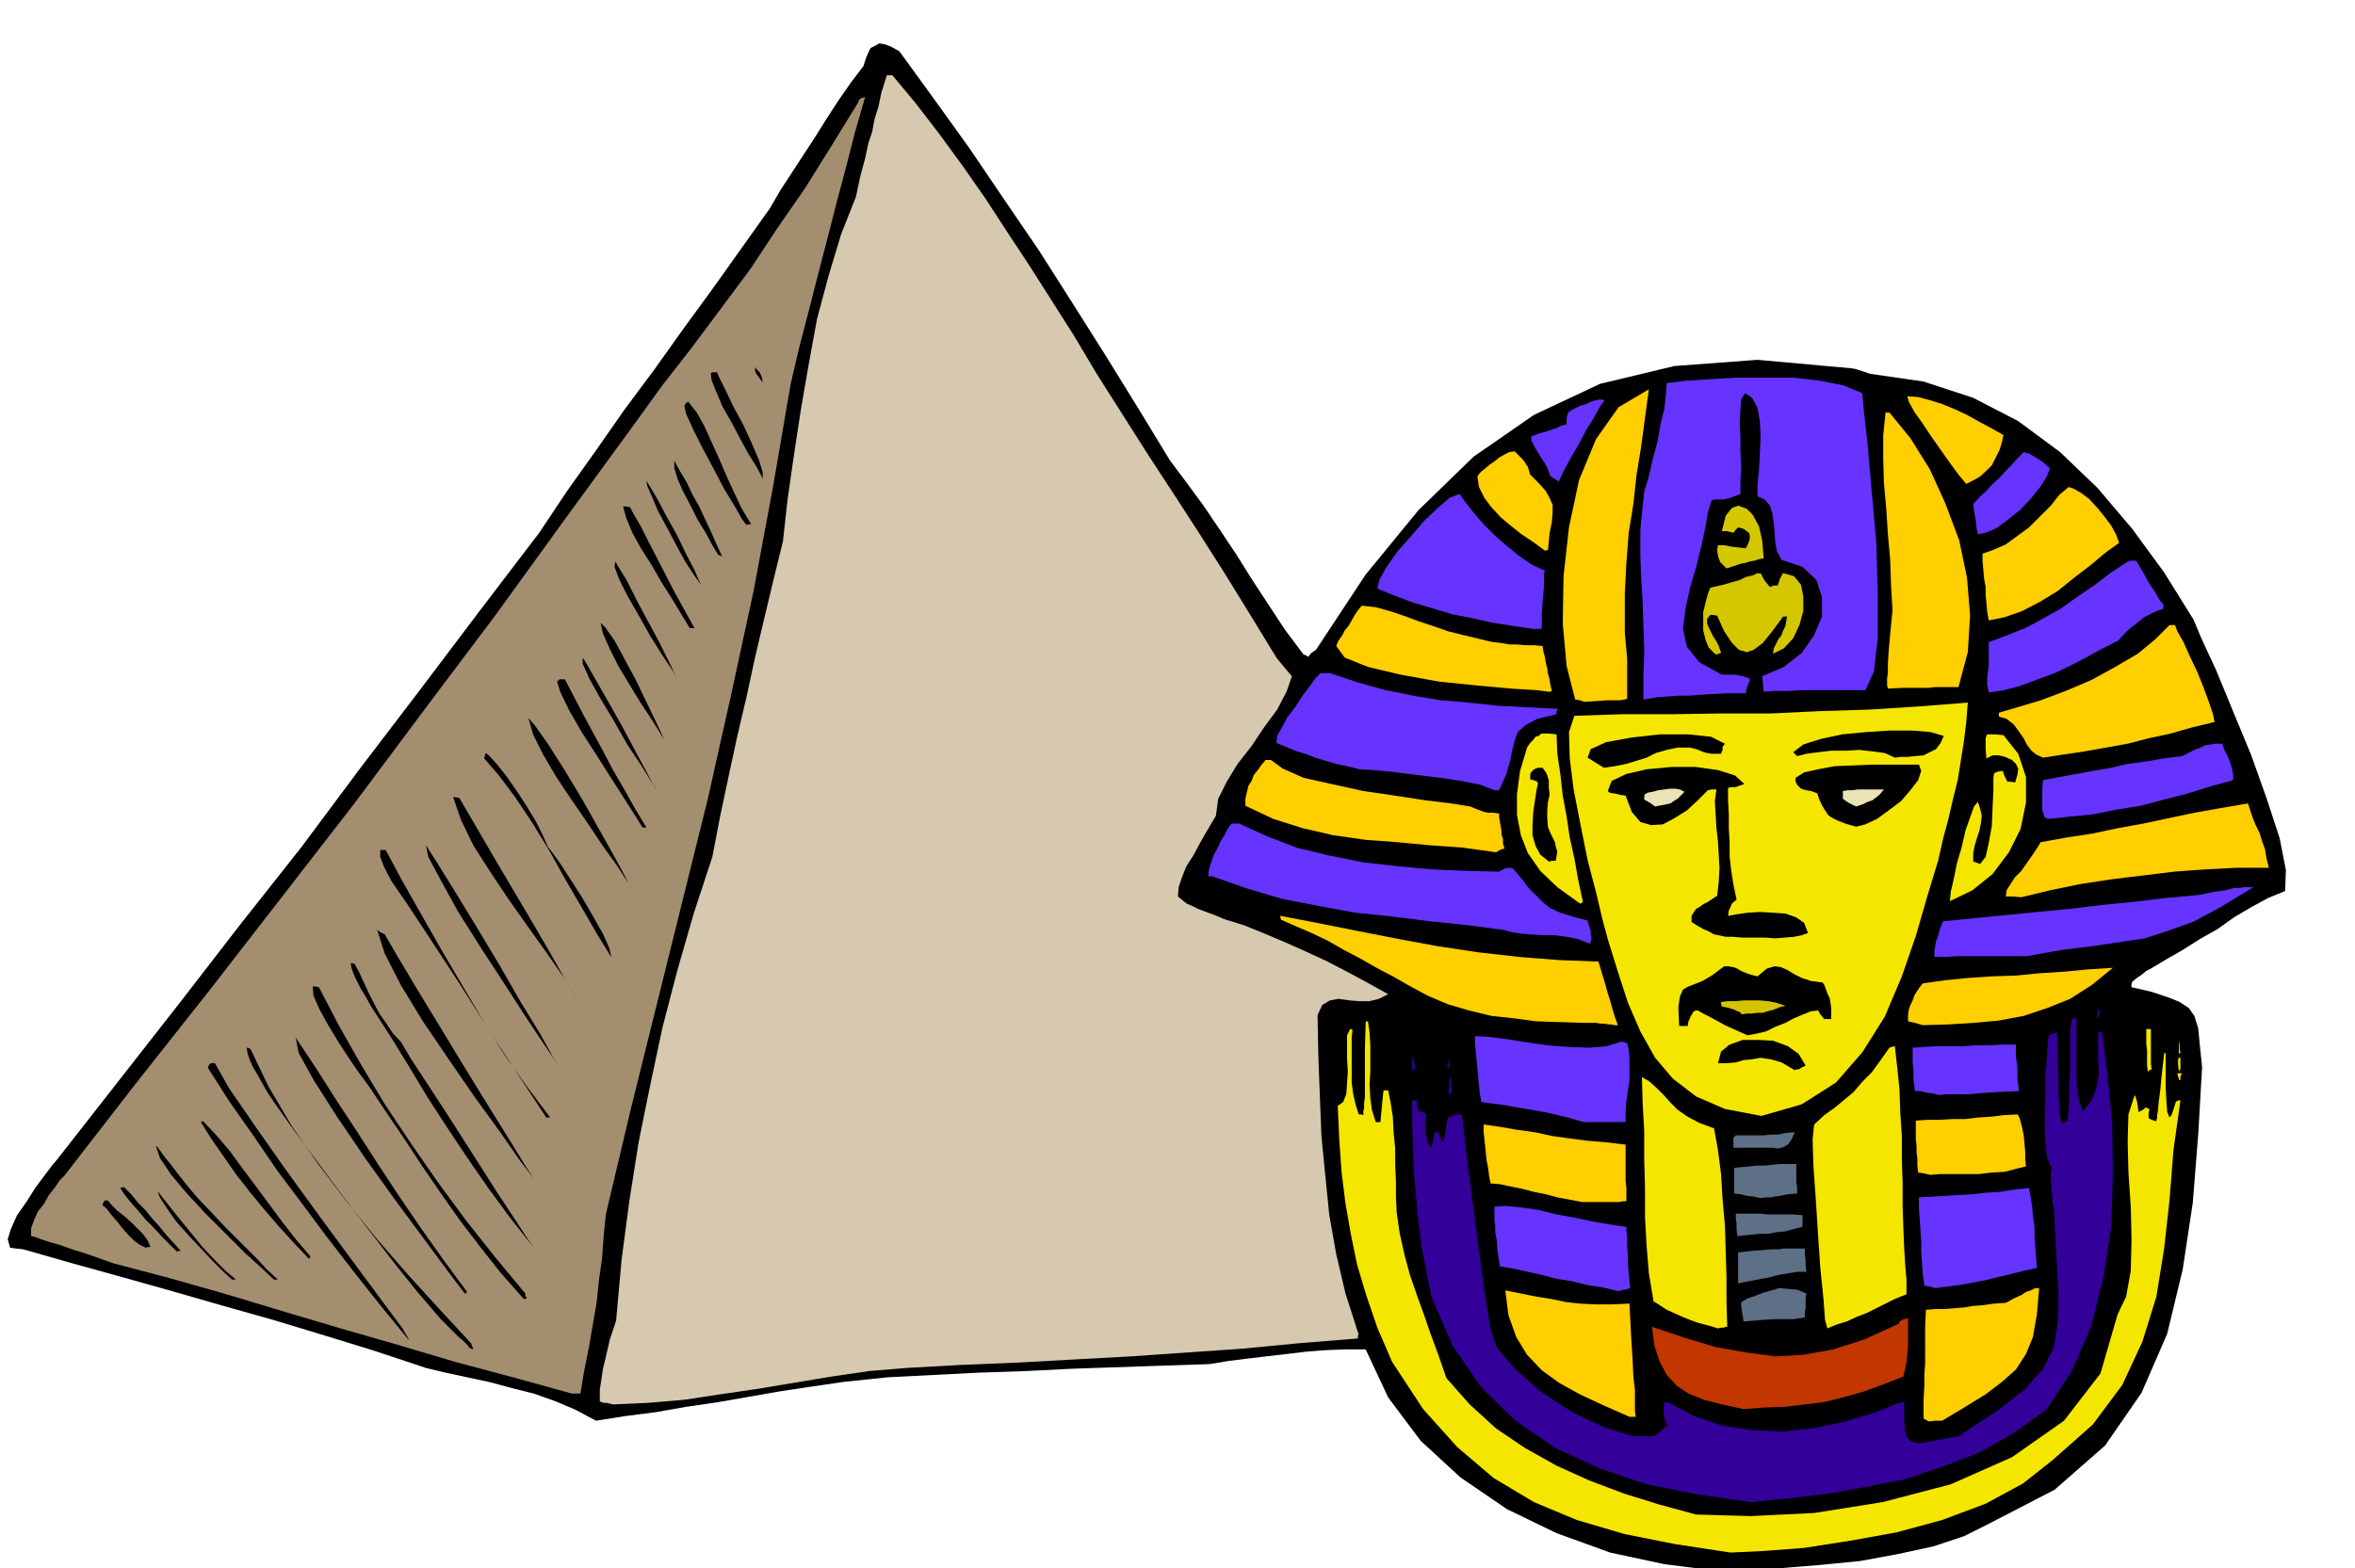 <svg xmlns="http://www.w3.org/2000/svg" fill-rule="evenodd" height="326.653" preserveAspectRatio="none" stroke-linecap="round" viewBox="0 0 3035 2022" width="490.455"><style>.brush1{fill:#000}.pen1{stroke:none}.brush2{fill:#f5e600}.brush3{fill:#309}.brush4{fill:#ffcf00}.brush8{fill:#5e7085}.brush9{fill:#63f}.brush12{fill:#d4c700}</style><path class="pen1 brush1" d="m2216 2026-71-9-70-15-69-25-64-31-60-41-51-47-42-56-29-62h-26l-25 1-26 2-25 3-26 3-25 3-24 3-24 4-60 2-59 2-59 2-59 3-60 2-59 3-59 3-57 6-41 6-40 6-40 7-40 7-41 6-40 7-39 5-38 6-26-14-26-11-28-10-28-7-30-8-28-6-28-6-25-6-66-22-65-20-66-20-64-18-66-19-64-18-65-18-63-18-9-1-8-1-3-11 4-13 8-18 12-17 12-19 12-16 9-12 6-7 79-101 79-101 78-101 79-100 76-102 77-101 77-102 77-101 36-54 37-52 37-53 38-51 37-52 38-52 37-52 37-52 14-24 15-23 15-23 15-23 15-24 15-23 16-23 16-21 3-10 3-7 3-6 6-3 5-3 7 1 8 3 11 6 45 62 46 64 44 65 45 66 42 66 43 68 42 68 42 69 21 28 22 30 21 31 22 33 20 32 21 32 21 32 24 32 3 1 3 2 4-5 6-4 64-97 68-83 71-69 78-54 85-40 96-23 107-8 122 11 5 1 6 2 6 2 6 2 69 10 64 21 58 30 54 40 48 46 45 53 41 56 38 61 10 24 19 41 21 51 24 58 20 56 17 52 8 41-1 27-22 9-22 12-22 13-21 15-23 13-22 14-21 12-20 12-6 3-6 5-6 4-6 5-1 3v4l26 6 21 7 15 6 12 8 7 10 5 16 2 21 3 29-5 87-7 88-13 86-20 83-33 76-47 68-65 57-85 44-32 16-39 13-46 10-49 9-51 5-49 4-44 2-37 2z"/><path class="pen1 brush2" d="m2230 2002-72-11-65-13-61-18-55-23-52-31-47-40-44-49-40-61-19-44-14-41-12-40-8-39-7-40-5-40-3-42-2-44 7-5 4-10 1-14 1-15-1-17v-30l4-8h1l2 1-1 10v58l2 15 3 13 4 13h3l3 1v-5l1-4v-6l1-9v-61l1-35 1-1h2l2 14 1 17v34l-1 17 1 17 2 15 5 16h6l1-11 1-10 1-11 1-9h6l3 15 3 19 1 20 2 21v21l1 21v20l1 21 4 27 6 27 7 26 9 26 9 25 9 26 10 27 10 29 30 34 34 31 37 25 41 23 42 19 45 17 45 14 48 13 70 2 82-4 88-14 88-23 79-35 67-47 47-61 22-76 11-23 6-33 1-40-1-43-3-44-1-40 1-35 8-25 1 2 2 6 1 6 1 8 4-2 3-2 2-2 5 2-1 6v6l4 2 6 2v-2l1-2v-4l1-6 1-11 2-15 2-21 3-26v-1h2v45l1 18 1 13 3 7 3-4 5-16 3-2h3l-9 64-5 64-7 63-10 62-18 58-26 56-38 51-52 46-38 30-48 26-56 21-59 16-61 11-58 9-52 4-43 2z"/><path class="pen1 brush3" d="m2256 1937-69-10-65-13-62-21-56-26-52-36-44-43-36-53-27-62-7-34-6-32-4-32-3-31-3-32-1-31-1-31v-31h6v6l2 7 4 2 6 2-1 10v16l2 6 1 6 4 6 1-2 1-2v-3l1-3 1-5 1-5h5l2 6 4 7 2-9 1-5v-4l1-4 1-5 2-6 4-1 4-1 3-1h6l8 68 7 53 5 39 4 30 3 23 3 20 3 20 4 24 8 24 24 28 33 29 40 26 40 19 38 12h28l17-14-4-9-1-8v-7l1-6h3l3 1 32 17 35 12 38 6 40 2 39-4 39-8 38-11 35-14 3-1h4v21l1 16 3 9 7 6 8 1 12-2 17-3 22-4 50-33 36-28 23-26 14-28 5-33 1-38-3-48-3-60-2-9v-7l-1-6v-6l-1-6v-12l1-6-6-13-2-20-1-27 1-28v-29l2-25 1-19 1-9 4-3 7-2 1 34 1 27v20l1 14v8l1 6 1 4 1 5 3-2h4l2-17 1-17v-17l1-17v-50l2-15 3-1h3v77l1 17 3 14 4 12 9-10 6-12 4-14 2-14-1-16v-36h5l7 55 6 61 1 65-2 68-10 66-16 64-25 58-33 50-42 30-44 25-47 18-47 16-50 10-50 9-51 6-50 5z"/><path class="pen1 brush4" d="m2486 1833-4-2-3-2v-24l1-18v-15l1-13v-48l1-22 12-1h12l12-1 13-1 12-2 13-1 14-2 15-1 11-6 9-4 6-4 6-2 6-3h5l-3 34-5 29-9 22-13 20-18 16-21 16-26 16-30 18h-9l-8 1zm-386-6-34-15-30-14-27-15-22-16-19-20-14-23-10-28-4-32 20 4 20 4 19 3 19 4 18 2 20 1h21l23-1 2 40 2 32 1 22 2 17v27l1 8h-8z"/><path class="pen1" style="fill:#c23600" d="m2247 1817-28-6-23-6-20-8-15-10-13-14-9-17-7-21-3-24 42 14 40 12 39 7 38 5 36-2 39-7 40-13 44-20 1-3 2-1 3-2 6-1v36l-1 10-1 11-2 9-2 9-28 11-25 9-25 7-24 6-25 3-25 3-27 1-27 2z"/><path class="pen1" style="fill:#d6c9b0" d="m790 1811-8-2h-4l-3-1-2-1v-15l2-13 2-14 3-12 3-13 3-13 4-12 4-12 7-78 10-76 12-76 15-74 16-75 19-73 21-73 24-73 10-52 11-52 11-51 12-51 11-51 12-51 12-50 12-49 6-54 8-56 9-59 10-58 11-60 15-56 16-53 19-48 6-28 6-22 4-19 5-15 3-16 5-16 4-19 7-22h7l30 36 30 39 30 41 30 43 28 43 29 44 28 44 28 44 31 52 33 52 33 52 34 52 33 51 33 52 32 52 33 54 4 5 5 6 5 6 6 7-7 20-12 23-17 23-16 24-18 23-14 23-11 22-3 22-6 10-7 12-8 14-8 15-9 14-6 15-4 12-1 12 5 4 6 5 7 3 8 4 8 3 8 3 8 3 9 4 26 8 27 11 26 11 27 12 26 12 27 14 26 14 27 15-12 6-12 3h-14l-12-1-14-2-11 2-10 6-6 13 1 53 2 52 2 51 5 51 5 50 9 51 12 51 17 53-1 1v4l-75 6-73 7-72 5-72 5-73 4-72 4-73 3-72 4-48 4-48 7-48 8-48 8-48 7-46 7-47 4-45 2z"/><path class="pen1" style="fill:#a38f70" d="m737 1797-76-21-75-20-74-22-73-21-74-22-73-22-74-21-72-19-31-11-22-7-17-6-11-3-9-3-6-2-5-2-5-1v-10l4-11 5-11 8-10 6-11 8-10 6-9 6-6 93-120 94-119 93-120 93-120 91-122 91-121 89-123 89-122 36-50 39-50 38-51 38-51 35-53 36-52 33-53 32-52 3-5 1-3 2-2 6-2-13 45-12 47-12 45-12 47-12 46-12 47-12 46-11 47-23 134-25 134-29 134-30 134-33 133-33 133-33 133-32 135-3 28-2 29-4 28-3 29-5 29-5 29-6 30-5 30h-11z"/><path class="pen1 brush1" d="m605 1738-3-4-5-5-5-4-6-6-8-8-10-10-30-35-28-35-27-35-27-35-27-36-26-35-26-35-24-34-6-9-5-8-5-9-5-9-6-10-4-9-3-9-1-7h2l3 2 23 48 30 51 34 49 38 50 38 47 41 47 41 45 39 42 1 3 2 5-3-1-2-1zm-79-11-36-44-34-43-34-44-32-43-33-44-30-44-31-44-28-44 1-3 1-2 3-1h4l18 32 33 48 40 57 45 62 42 57 37 50 26 35 10 17-1-2h-1z"/><path class="pen1 brush2" d="m2214 1713-13-4-12-3-11-4-10-4-11-5-9-4-9-6-8-5-6-36-3-36-2-37v-37l-1-37v-36l-2-36-1-34 9 5 10 9 9 9 9 10 9 9 13 9 15 8 19 7 5 28 4 31 2 33 3 33 1 33 1 33v32l1 33h-3l-1 1h-4l-4 1zm141 0-3-11-2-27-4-39-3-44-3-47-3-42-1-34 2-19 13-12 14-10 12-10 12-10 11-13 12-12 11-15 12-17 3-1 4-1 3 27 3 29 1 30 2 30v30l1 30v30l1 30 1 23 1 18 1 13 1 11v19l-15 6-12 6-12 6-12 6-13 5-13 6-13 4-12 5z"/><path class="pen1 brush8" d="m2247 1704-1-7-1-6-1-6v-6l9-5 9-3 10-4 11-3 10-3 11 1 12 1 12 5-1 6v13l-1 5v7h-3l-2 1h-4l-5 1h-23l-18 1-24 2z"/><path class="pen1 brush1" d="m675 1675-30-34-26-33-26-34-24-34-24-35-23-35-23-34-22-33-5-7-9-12-13-19-13-20-14-23-11-20-8-18-1-12h3l5 1 26 50 29 51 30 50 34 51 34 49 36 49 38 48 39 47v3l2 3-3 1h-1zm-76-7-22-29-31-42-37-50-38-53-36-53-30-47-20-36-4-20 26 39 26 41 27 41 27 42 27 41 28 41 29 41 31 42-2 2h-1z"/><path class="pen1 brush9" d="m2086 1665-21-5-20-3-20-5-19-3-19-5-18-4-18-4-18-3-3-19-1-14-2-11v-8l-1-7v-18l15-1 20 2 21 3 24 6 23 4 23 5 23 4 21 3v5l1 9v11l1 12v11l1 12 1 10 1 9-3 1-2 1h-4l-6 2zm408-4-7-2-7-1-2-15-1-14-1-14v-14l-1-15-1-14-1-14v-14l17-1 17-1 17-1 18-1 17-2 18-1 18-3 20-2 2 12 2 12 1 13 2 13v13l1 13 1 13 1 14-18 4-16 4-17 4-16 4-16 3-16 3-16 2-16 2z"/><path class="pen1 brush8" d="M2240 1655v-40l18-2 14-1 11-1h9l7-1h27v7l1 8v7l1 8h-12l-12 2-12 2-11 3-11 2-10 2-11 2-9 2z"/><path class="pen1 brush1" d="m299 1650-11-10-13-13-16-17-16-17-16-18-12-17-9-14-3-8 8 10 11 14 12 15 14 17 13 16 15 16 14 14 14 12h-5zm54 0-16-15-22-20-25-25-25-25-25-27-20-24-14-21-5-15h1l3 4 3 4 5 7 6 7 9 12 11 14 15 18 20 21 16 17 13 13 11 11 9 9 10 10 10 11 15 14h-5zm45-27-20-21-19-21-19-22-18-22-18-23-16-23-16-23-13-21 1-1h2l16 17 18 21 16 22 18 24 17 23 17 23 18 23 18 21-1 3h-1zm-170-9-10-10-10-10-10-11-10-10-10-12-9-10-8-10-6-9 2-1h3l9 9 9 11 9 9 9 11 9 10 9 11 9 10 10 11h-3l-2 1zm-40-5-8-4-7-5-8-8-7-8-8-10-7-8-6-8-5-4 1-3 2-3h4l5 6 7 7 9 7 9 8 7 7 8 8 6 8 4 9h-3l-3 1zm500 0-30-38-28-38-27-39-26-39-26-40-24-40-24-39-24-37-5-9-4-7-5-8-3-6-4-8-3-7-2-6-1-6h2l3 1 6 11 6 13 6 13 7 14 7 13 9 13 8 12 11 12 13 22 23 35 28 43 30 47 28 44 25 38 17 26 7 10z"/><path class="pen1 brush8" d="m2239 1594-1-9v-7l-1-7v-6h31l11 1h32l12 1v15l-12 3-11 3-11 1-10 2h-11l-9 1-11 1-9 1z"/><path class="pen1 brush4" d="m2039 1550-16-3-16-3-15-4-15-3-15-4-15-3-14-3-12-1-2-10-1-9-2-10-1-9-1-10-1-9-1-10v-9l21 3 23 4 22 3 23 5 22 3 23 3 24 2 25 3v47l1 9v17h-4l-6 1h-47z"/><path class="pen1 brush8" d="m2269 1545-9-2-9-1-8-2-8-1v-33l9-1 11-1 9-1h11l9-1 11-1h20v24l1 5v9l-12 1-9 2-8 1-4 1h-7l-7 1z"/><path class="pen1 brush1" d="m688 1520-19-25-25-36-32-44-33-48-34-50-28-46-21-41-10-31 4 3 6 3 15 26 25 42 31 51 34 56 32 52 28 45 19 31 8 12z"/><path class="pen1 brush4" d="m2488 1515-9-2-7-1-1-9v-9l-1-8v-8l-1-9v-24l15-1h16l16-1h17l16-2 17-1 16-2 18-1 2 3 2 6 2 8 2 10 1 10 1 11v10l1 9-12 3-15 4-17 1-17 2h-50l-12 1z"/><path class="pen1 brush8" d="M2256 1480h-22v-13l3-3h36l9-1h10l9-2 12-1-4 9-4 6-6 4-7 2-9-1h-27z"/><path class="pen1 brush9" d="m2041 1447-17-5-16-4-18-4-17-3-18-3-16-3-16-2-14-2-2-12-1-10-1-11-1-10-1-11-1-10-1-11v-10l18 1 23 3 25 4 28 4 27 2 26 1 23-2 19-6 3 1 4 1 2 9 1 12v27l-2 13-2 14-1 13v14h-54z"/><path class="pen1 brush1" d="m704 1441-65-99-49-77-38-58-27-41-20-29-10-19-5-13v-9h7l22 41 25 44 25 44 27 46 26 44 28 45 29 41 30 40h-5z"/><path class="pen1 brush2" d="m2270 1439-47-9-37-16-30-23-23-27-19-34-16-37-13-40-13-42-7-26-8-34-11-42-9-45-9-46-5-40-1-34 7-21 61-2h64l63-1h65l63-3 64-2 63-4 64-5-2 25-3 25-4 25-4 25-6 24-6 26-7 26-6 27-14 46-15 52-18 52-22 52-29 46-34 39-44 28-52 15z"/><path class="pen1 brush9" d="m2499 1412-8-2-8-1-8-2h-7l-1-8-1-7v-13l-1-8v-20l15-1 16-1h34l16-1h17l17-1h18v15l1 7 1 8v15l1 7 1 8-23 1-17 1-14 1-10 1h-29l-10 1z"/><path class="pen1 brush3" d="M1867 1412v-7l1-6v-6l1-6v2l1 3v9l1 7-2 2-2 2z"/><path class="pen1 brush2" d="m2810 1393-2-1v-1l-1-3-1-4h6l-2 4v5z"/><path class="pen1 brush3" d="M1820 1382v-16l1-5 1 8 2 8-2 2-2 3z"/><path class="pen1 brush2" d="m2768 1382-1-8v-20l-1-7v-20h6v45l1 7-3 1-2 2z"/><path class="pen1 brush1" d="m2313 1380-17-10-14-4-13-2-11 2-11 1-10 3-12 1h-11l4-15 11-9 17-6h20l19 1 19 7 14 10 9 15-6 3-3 2h-3l-2 1z"/><path class="pen1 brush2" d="m2808 1381-1-8v-7l1-2h2v15l-1 1-1 1z"/><path class="pen1 brush3" d="m1865 1377 1-7 1-6v6l1 6h-2l-1 1z"/><path class="pen1 brush1" d="m719 1373-17-25-24-36-29-45-30-46-29-46-22-40-16-30-3-15 14 22 23 37 28 46 30 50 27 47 25 41 16 29 7 11z"/><path class="pen1 brush2" d="M2808 1359v-18 2l1 4v5l1 6h-1l-1 1z"/><path class="pen1 brush1" d="m2252 1335-9-4-9-4-11-5-9-5-11-6-8-4-7-4h-3l-3 2-2 4-1 1-1 3-2 4-1 6h-11l-1-24 2-14 4-9 7-4 8-3 10-4 12-7 16-12h5l6 1 4 1 5 3 4 2 5 2 6 2 8 2 12-10 10-3 8 1 9 4 8 5 10 5 12 4 15 2 2 3 2 5 2 6 3 6 1 6 1 7v14h-9l-5-6-3-5-9 1-10 4-12 5-11 6-13 5-12 6-13 3-11 2z"/><path class="pen1 brush4" d="m2080 1322-3-1h-4l-5-1h-5l-6-1h-15l-32-1-30-1-30-4-28-3-29-7-27-8-26-11-24-13-21-12-21-11-21-12-21-11-21-12-21-10-21-9-18-8-1-3v-2l47 9 50 10 51 10 54 10 53 8 53 6 51 4 51 2 3 10 3 10 3 10 3 11 3 9 3 11 3 10 4 11h-5zm398 0-10-3-9-2v-9l1-6 2-6 3-6 2-6 3-5 4-6 4-5 29-4 30-3 30-2 31-1 30-3 32-2 31-3 32-2-27 22-28 18-30 12-30 10-32 6-32 3-33 2-33 1z"/><path class="pen1 brush3" d="m2702 1315 1-8 1-6v1l2 1-1 5-1 4-1 1-1 2z"/><path class="pen1" style="fill:#d6c200" d="m2245 1308-3-3-3-1-4-2-3-1-7-2-6-1-1-4v-2l9-1h10l10-1h21l11 1 10 2 12 4-8 2-7 3-8 2-6 2h-7l-7 1h-7l-6 1z"/><path class="pen1 brush1" d="m747 1294-20-33-23-33-25-35-24-34-24-36-21-33-16-33-10-29h3l5 1 21 36 25 43 26 44 26 44 22 38 18 32 12 20 5 8z"/><path class="pen1 brush9" d="M2509 1234h-16v-8l1-6 1-6 2-5 3-11 4-10 40-4 41-4 40-4 42-4 41-5 41-4 42-5 43-4 19-4 15-2 11-3h8l5-1h12l-41 25-35 19-33 12-31 10-33 5-34 5-40 5-45 8h-91l-12 1z"/><path class="pen1 brush1" d="m787 1233-19-31-19-33-21-36-20-36-22-36-22-33-21-28-19-22 1-4 1-3 4 3 10 11 12 15 14 20 13 20 12 20 9 18 6 14 4 5 11 15 13 20 16 25 14 24 13 23 8 18 3 12-1-1z"/><path class="pen1 brush9" d="m2049 1217-15-6-15-3-15-2h-15l-15-1-13-1-13-2-11-3-46-6-48-5-48-6-48-5-49-9-46-9-44-13-40-14-6-2h-5l1-9 3-9 3-9 5-9 4-9 5-8 4-8 5-7h10l35 16 39 15 41 10 45 9 44 5 45 4 43 2 43 1 7-4 5-1h2l4 1 10 12 10 13 9 9 10 10 9 7 13 6 16 5 19 5 1 4 3 9v5l1 5-1 4-1 3z"/><path class="pen1 brush1" d="m2245 1209-12-1h-9l-9-2-6-1-7-4-7-3-7-4-8-5v-8l3-5 3-4 5-3 4-3 6-3 6-4 6-4 2-18 1-17-1-18-1-17-2-18-1-17-1-17 2-15h-6l-5 1-13 13-14 13-16 10-15 8-15 1-14-4-11-13-8-21-7-1-4-1-4-1h-2l-4-1-2-2 5-13 19-9 26-6 32-3h31l29 4 22 7 12 11-6 2-5 2h-6l-4 1v16l1 18v18l1 18v18l2 18 3 19 4 19-6 5-2 5-2 4-1 7 11-2 14-2 16-1 18 1 15 1 14 5 10 7 5 13-8 3-10 2-12 1-12 1-13-1h-30z"/><path class="pen1 brush2" d="m2036 1165-29-21-22-21-16-23-9-23-5-26v-27l4-30 9-30 4-6 4-4 3-4 4-1 3-3h11l9 1 1 25 4 27 3 27 5 27 4 27 6 27 5 28 6 28-3 2h-1zm477-3 1-12 4-17 4-20 6-20 5-22 6-17 5-14 5-6 3 9 2 9-1 9-2 10-3 9-3 10-2 10v11l9 3 7-9 4-18 4-22 1-25 1-21v-16l1-6 5-2 6-1 2 6 4 8h4l6 1 3-10 1-8-3-6-5-5-9-4-8-2h-8l-8 4-1-12v-14l1-3 1-2h11l10 1 19 24 10 30v33l-7 34-15 30-21 28-26 21-29 14z"/><path class="pen1 brush4" d="m2605 1157-11-1h-9l1-8 5-8 6-9 8-8 7-10 7-10 6-9 5-8 33-6 33-5 33-7 33-6 33-7 33-7 34-6 35-6 3 9 3 9 4 10 5 10 3 10 4 11 2 12 3 12h-41l-40 2-41 3-41 5-41 5-39 6-39 8-37 9z"/><path class="pen1 brush1" d="m810 1139-15-23-18-25-20-30-20-29-20-30-17-29-13-26-6-21 8 9 17 24 21 33 24 40 22 39 19 34 13 24 5 10zm1186-28-11-9-6-11-4-14v-14l1-16 2-14 2-13 2-10-2-3h-1l-3-1-4-1v-6l1-3 4-4 5-2h6l5 7 3 9v9l1 10-2 9-1 11v10l1 12 1 2 2 5 3 6 3 6 1 6 2 6-1 6-1 6h-5l-4 1z"/><path class="pen1 brush4" d="m1928 1099-43-6-42-3-42-4-41-3-42-6-39-9-38-12-36-17v-9l2-9 2-8 4-6 3-8 5-6 5-7 5-6h7l15 11 27 12 36 8 41 9 41 6 39 6 33 4 25 4 7 3 8 3 3 1 5 1h6l8 1v5l1 6 1 5 1 6v5l2 6v6l2 6-6 2-5 3z"/><path class="pen1 brush1" d="m828 1067-8-13-14-22-18-28-19-30-20-31-16-28-11-23-4-13 3-3h7l12 23 12 23 13 24 13 24 12 23 14 24 14 25 15 25h-5zm1564-1-14-4-10-4-8-4-4-3-4-6-3-5-4-8-3-9-8-3-6-1-4-1-3-1-3-3-2-2-2-4v-5l11-7 18-4 21-4 25-1 23-1h61l3 8-4 12-10 13-12 14-16 12-15 11-15 7-12 3z"/><path class="pen1 brush9" d="m2640 1056-3-1-2-1-2-6-1-4v-28l1-10 21-4 22-4 22-4 23-4 21-5 23-3 23-4 24-3 6-3 6-3 6-3 6-2 6-3 7-1 6-1h9l1 3 2 6 3 5 3 7 2 6 2 7 1 6v7l-29 8-29 9-31 8-30 8-31 5-30 6-30 3-28 3z"/><path class="pen1" d="m2133 1040-7-5-7-4v-4l1-3 4-2 6-1 7-2 8-1 7-1h7l6 1 6 3-5 5-4 4-5 3-4 3-10 2-10 2zm259 0-10-5-7-5v-10l6-1h7l6-1h34l-6 7-9 7-6 2-6 3-6 2-3 1z" style="fill:#ebe3b5"/><path class="pen1 brush1" d="m848 1021-8-12-13-21-18-27-17-30-18-30-14-25-9-20v-8l5 8 12 21 16 28 18 32 16 30 15 28 10 19 5 7z"/><path class="pen1 brush9" d="m1926 1019-18-7-20-4-24-4-24-3-25-3-24-3-21-2-18-1-16-4-14-3-14-4-13-4-13-5-13-4-12-5-12-5 1-9 6-11 7-13 10-13 9-14 9-12 8-11 7-7h12l36 12 36 10 35 7 36 6 36 3 37 4 38 2 40 2-2 3v4l-25 6-15 8-10 9-4 11-3 12-3 15-5 17-9 20h-6z"/><path class="pen1 brush1" d="m2067 990-21-13 4-11 20-9 33-6 36-4h37l29 3 18 9-3 4v4l-1 2-1 3h-12l-6-1-4-1-10-4-8-2h-16l-14 3-14 4-12 6-13 4-13 4-15 3-14 2zm375-13-13-6-15-2-18-2-17 1h-19l-17 2-15 2-12 3-3-3-2-2 13-10 22-7 28-6 31-3 31-2h28l24 2 17 5-4 9-6 8-8 4-8 4-11 1-9 1h-9l-8 1z"/><path class="pen1 brush4" d="m2633 977-9-4-6-5-6-8-4-8-7-10-6-8-9-7-10-3v-5l24-7 30-9 32-12 33-14 31-17 29-17 23-19 18-18h7l3 8 8 14 8 18 10 21 8 20 7 19 5 15 2 10-29 7-28 8-28 6-27 7-28 5-28 5-27 4-26 4z"/><path class="pen1 brush1" d="m856 954-6-10-10-16-14-21-14-23-15-25-11-22-9-20-3-14 6 6 12 17 13 24 15 28 13 27 12 25 8 17 3 7z"/><path class="pen1 brush4" d="m2042 905-6-2-6-1-11-43-5-55 1-61 7-63 13-61 22-53 29-41 39-23-5 37-5 37-6 37-4 37-6 37-3 39-2 38v52l1 11 1 11 1 12v51l-3 1-6 1h-16l-14 1-16 1z"/><path class="pen1 brush9" d="M2118 902v-32l1-31-1-31-1-31-2-32-1-30v-32l3-30 2-19 6-20 5-22 6-22 4-23 5-20 2-19 1-14 24-3 31-2 34-2h75l34 4 30 6 24 10 2 22 5 45 5 58 6 66 2 65v59l-5 44-11 24h-83l-16 1h-17l-15 1-1-11-1-9 28-12 23-18 16-23 10-24v-25l-7-22-18-17-27-9-6-11-2-11-1-13-1-12-2-13-3-10-7-8-9-4v-16l2-19 1-21 1-21-1-20-3-17-7-13-9-6-5 8-1 14-1 16 1 19v18l1 20-1 18v17l-13 5-9 2h-11l-4 1-2 6-3 10-3 18-5 24-7 28-8 27-6 28-3 25 5 23 16 20 29 16h17l5 1 5 1 9 3v3l-1 2-1 3-2 4-1 7h-25l-19 1-16 1-12 1h-13l-13 1-16 1-18 3z"/><path class="pen1 brush4" d="m1996 892-15-2-33-2-44-4-49-5-50-9-42-10-30-12-11-15 3-7 5-7 3-6 5-6 4-7 4-7 4-6 5-6 18 2 18 5 18 6 19 7 18 6 20 7 20 5 21 5 8 2 9 2 10 1 11 2h10l11 1h11l11 1 1 7 2 7 1 7 2 8 1 7 2 7 1 7 2 8-3 1h-1z"/><path class="pen1 brush9" d="m2563 893-2-10v-9l1-8 1-8v-30l24-9 25-10 22-12 23-13 21-15 22-15 21-16 23-15h9l10 17 8 14 6 9 4 7 4 6 3 3v6l-9 3-8 4-8 4-7 6-8 6-7 6-6 6-5 6-20 10-20 11-21 11-21 10-22 8-21 8-22 6-20 3z"/><path class="pen1 brush4" d="m2433 888-1-4v-9l1-7v-12l1-16 2-23 3-30-2-33-1-32-3-33-2-32-3-33-1-32v-31l3-29h5l27 33 25 40 20 44 18 48 10 48 4 49-3 47-12 45h-31l-7 1h-35l-18 1z"/><path class="pen1 brush1" d="m873 875-8-13-12-18-15-24-14-25-15-26-11-22-6-16 1-7 4 7 11 18 12 24 15 28 14 26 12 24 8 17 4 7z"/><path class="pen1 brush12" d="m2211 844-9-9-4-10-3-12v-24l3-12 3-11 3-8 8-2 9-2 10-3 11-3 8-4 9-2 6-3 5 1 1 3 2 4 3 4 5 6 5-2h5l3-9 4-7 14 4 9 11 3 15v19l-5 18-8 17-12 13-14 7 1-7 3-6 3-6 4-5 2-6 3-6 1-6 1-6h-5l-14 19-12 15-12 9-9 3-10-3-9-9-10-15-9-20-5-1h-4l-4 5v6l2 5 3 6 3 6 4 6 3 6 3 9-3 1-4 1z"/><path class="pen1 brush1" d="m889 810-11-18-12-20-14-22-12-21-14-22-11-20-8-19-4-15h4l5 1 1 2 2 4 4 7 7 12 9 18 14 27 19 37 27 49h-6z"/><path class="pen1 brush9" d="m1976 811-27-4-26-4-26-6-26-5-26-8-24-7-24-9-22-9 3-12 9-16 14-20 17-19 17-20 18-17 15-13 13-5 8 11 11 14 12 14 15 15 15 13 16 13 16 11 17 8-1 3v17l-1 9-1 12-1 15v19h-11z"/><path class="pen1 brush4" d="m2563 800-2-11-1-11-1-11v-10l-2-11-1-11-1-11v-10l14-5 16-7 15-11 15-11 14-14 14-14 11-14 12-10 6 2 9 5 11 8 11 12 9 11 9 12 6 11 4 11-18 13-19 16-21 16-21 17-23 14-23 12-23 8-20 4z"/><path class="pen1 brush1" d="m904 755-10-14-11-17-12-22-11-21-12-22-8-19-6-14-1-6 5 8 10 17 11 21 14 25 11 23 11 21 6 14 3 6z"/><path class="pen1 brush12" d="m2225 733-8-8-3-8-1-8 1-6h8l10 2 9 1 9 1 3-6 2-6v-5l-1-3-7-5-7-2-3 3-3 4-8-2h-7l5-20 8-10 8-3 11 4 8 8 8 15 4 18 2 23-6 1-6 2-6 1-6 2-6 1-6 2-6 2-6 2z"/><path class="pen1 brush1" d="m926 716-8-13-8-15-11-18-9-18-10-19-7-16-4-14v-9l7 13 9 15 7 15 9 16 7 15 8 17 7 16 8 17-3-2h-2z"/><path class="pen1 brush4" d="m1991 710-15-11-15-10-14-11-13-11-12-13-9-12-7-14-2-14 4-5 6-5 6-5 6-4 6-5 7-4 6-3 7-1 4 4 7 7 6 9 3 10 11 11 9 10 5 9 4 9v9l-1 13-3 15-2 21-3 1h-1z"/><path class="pen1 brush9" d="m2549 689-2-10-1-10-2-10-1-9 8-9 9-8 8-9 9-8 8-9 8-8 7-8 8-8 7 2 9 5 9 6 9 8-4 10-8 13-12 15-14 15-16 13-15 11-14 6-10 2z"/><path class="pen1 brush1" d="m962 677-6-8-9-16-14-23-13-25-15-28-12-24-9-20-2-10 2-3 3-2 11 14 10 18 9 20 10 22 9 21 10 22 10 21 12 20h-4l-2 1z"/><path class="pen1 brush4" d="m2534 624-10-12-11-15-12-17-12-17-12-18-10-14-7-13-2-7 14 1 15 4 16 5 17 7 15 7 16 9 15 8 16 9-2 9-3 10-5 10-5 10-8 8-8 7-9 5-8 4z"/><path class="pen1 brush9" d="m2009 621-6-4-5-3-2-6-2-5-4-7-4-6-5-8-4-7-3-6-1-6 10-4 11-3 6-2 6-2 6-3 7-2v-8l2-7 4-3 6-3 6-3 7-2 6-3 7-2 5-1 6 1-6 8-8 15-10 16-10 19-10 17-8 15-5 10-2 5z"/><path class="pen1 brush1" d="m982 615-7-13-10-16-11-20-11-21-12-21-8-19-6-15-1-9 3-1h5l3 7 8 16 10 21 13 24 11 24 9 21 5 16v8l-1-1v-1zm0-123-5-7-3-4-1-4v-4l1 2 5 5 3 7 1 7-1-2z"/></svg>
